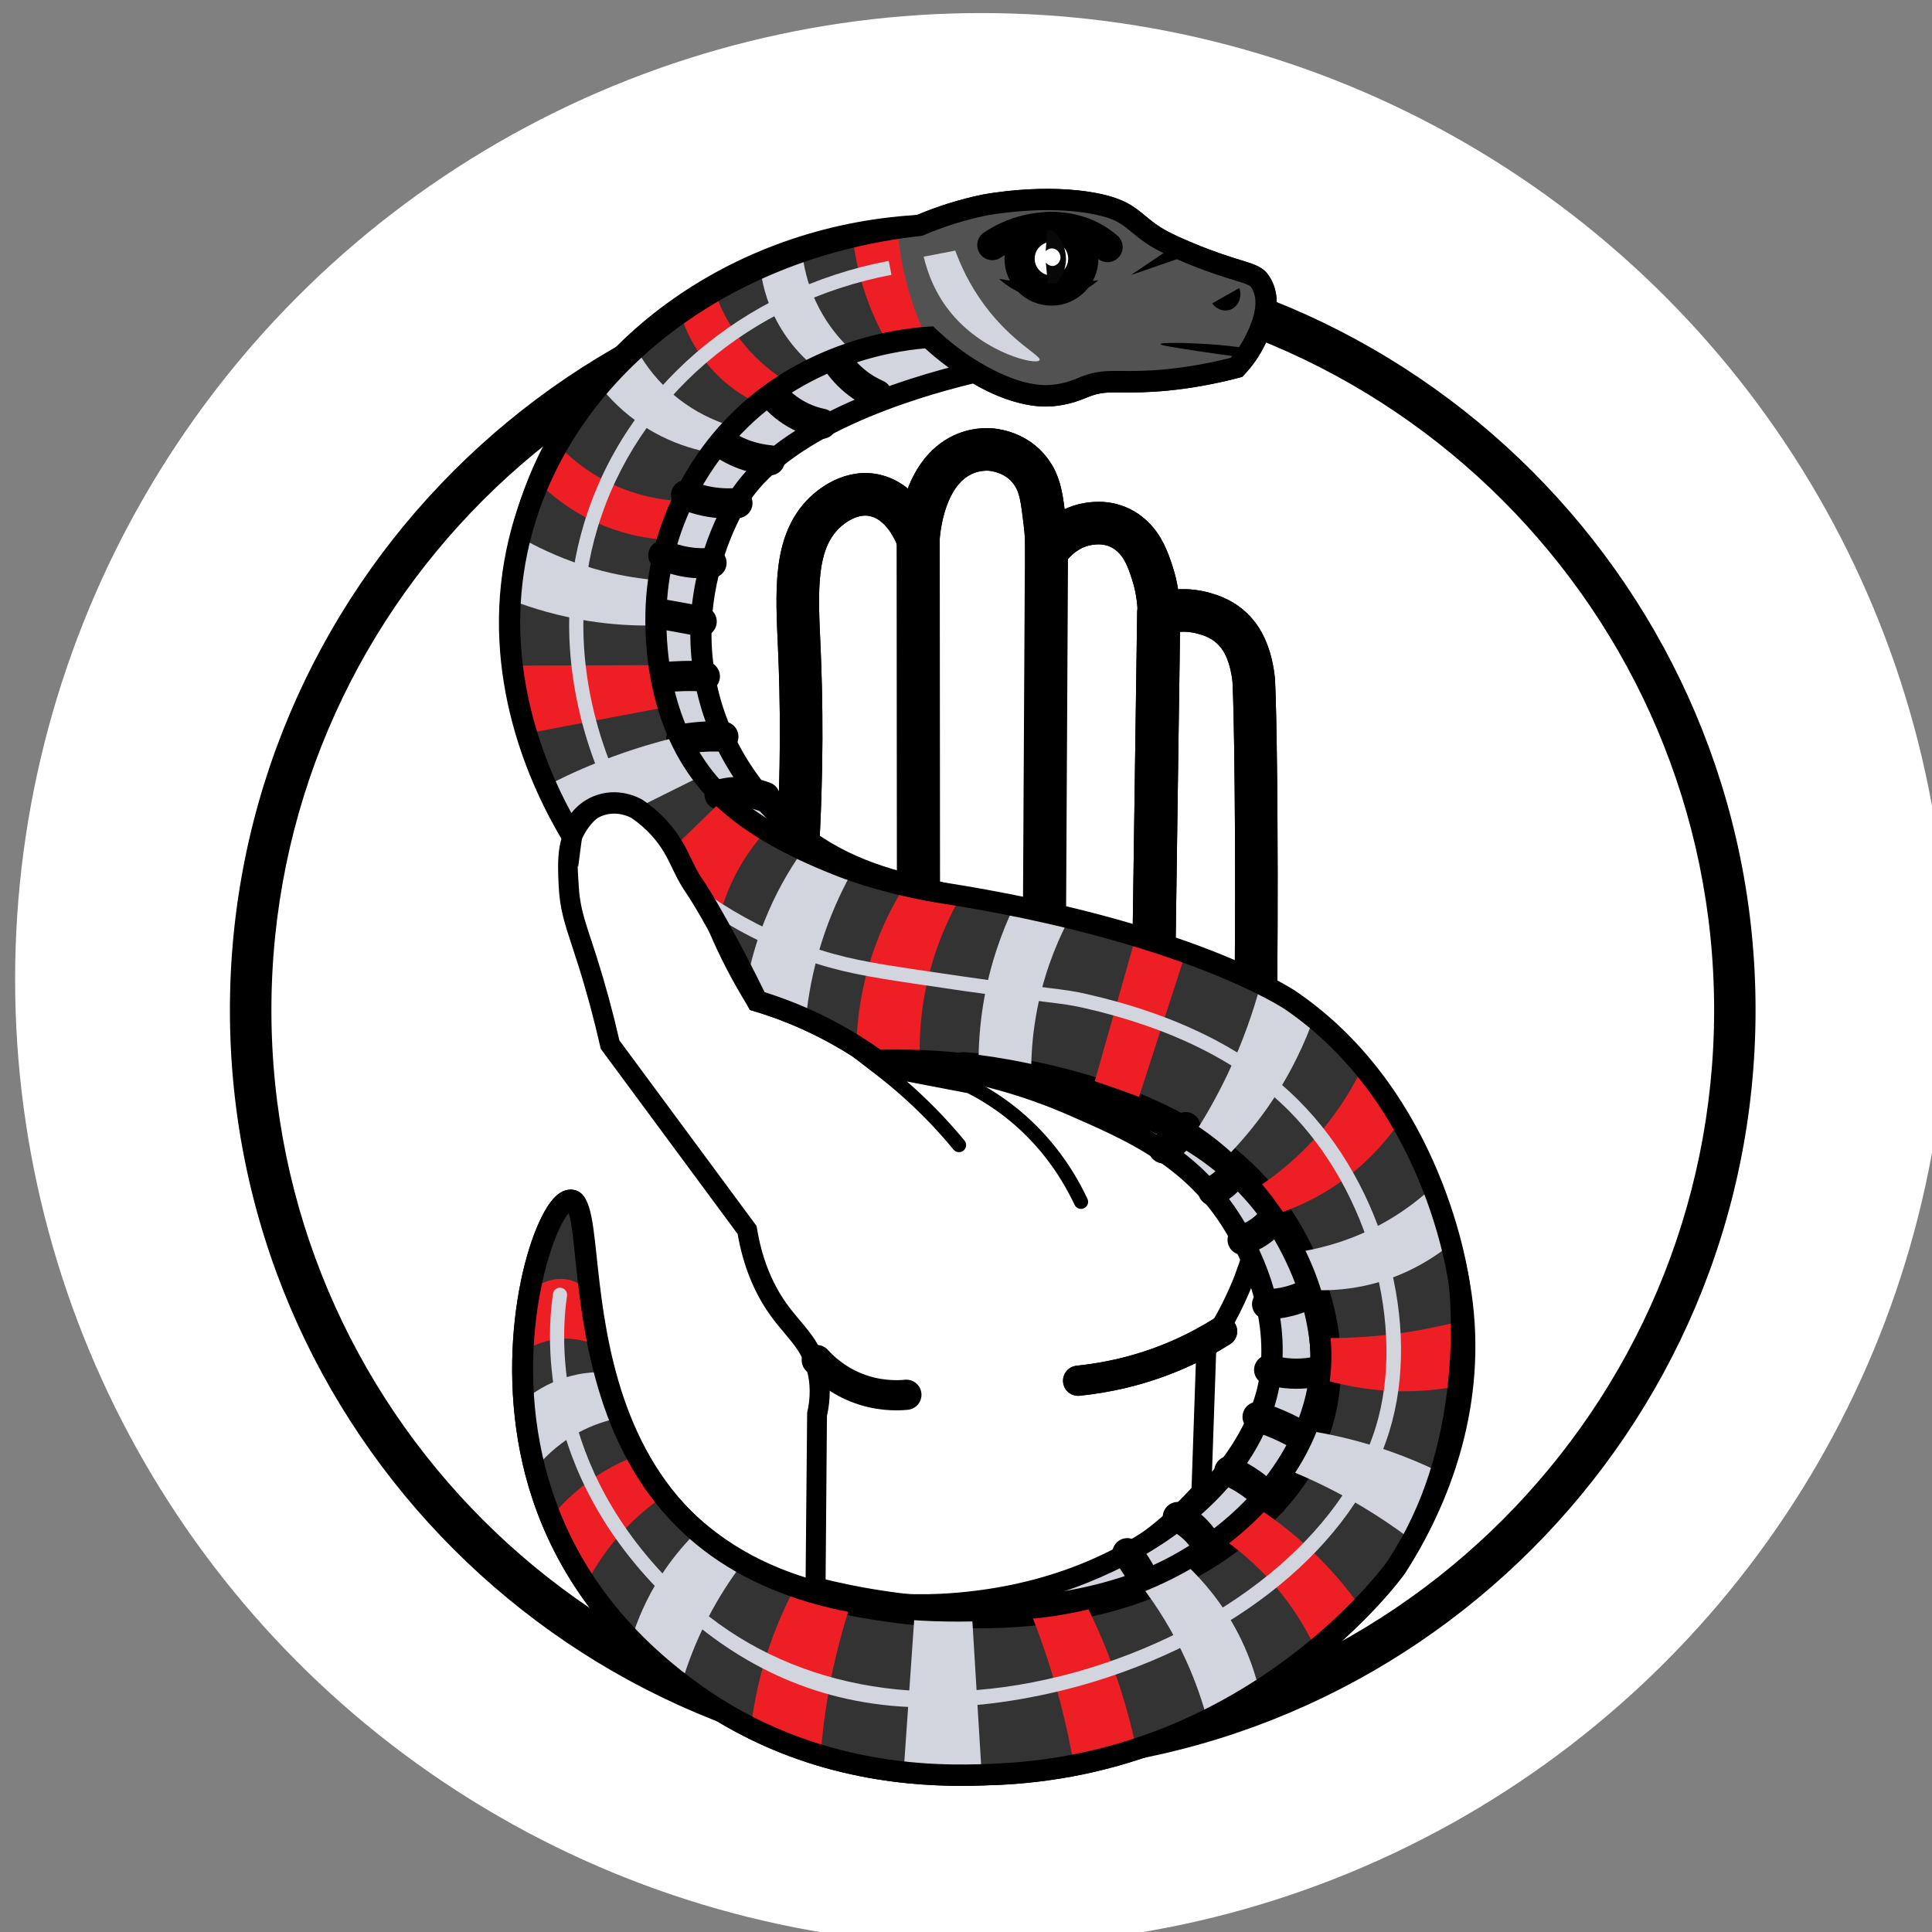 <?xml version="1.0" encoding="UTF-8" standalone="no"?>
<!-- Generator: Adobe Illustrator 25.2.0, SVG Export Plug-In . SVG Version: 6.00 Build 0)  -->

<svg
   version="1.1"
   x="0px"
   y="0px"
   viewBox="0 0 128 128"
   xml:space="preserve"
   id="svg972"
   sodipodi:docname="sinistra-logo-favicon.svg"
   inkscape:version="1.1.2 (0a00cf5339, 2022-02-04)"
   width="128"
   height="128"
   xmlns:inkscape="http://www.inkscape.org/namespaces/inkscape"
   xmlns:sodipodi="http://sodipodi.sourceforge.net/DTD/sodipodi-0.dtd"
   xmlns="http://www.w3.org/2000/svg"
   xmlns:svg="http://www.w3.org/2000/svg"><rect x="0" y="0" width="128" height="128" fill="#808080" stroke="none"/><defs
   id="defs976">
	
	
	
	
	
	
	
	
	
	
	
	

		
		
		
		
		
	
	
	
	
	
	
	

		
		
		
		
		
		
		
		
		
		
		
		
		
		
		
		
		
		
		
		
		
		
		
		
		
		
		
		
		
		
		
		
		
		
		
		
		
		
		
		
		
		
		
		
		
		
		
		
		
		
		
		
		
		
		
		
		
		
		
		
		
		
		
		
		
		
		
		
		
		
		
		
		
		
		
		
		
		
		
		
		
		
		
		
		
		
		
		
		
		
		
		
		
		
		
		
		
		
		
		
		
		
		
		
		
		
		
		
		
		
		
		
		
		
		
		
		
		
		
	</defs><sodipodi:namedview
   id="namedview974"
   pagecolor="#ffffff"
   bordercolor="#666666"
   borderopacity="1.0"
   inkscape:pageshadow="2"
   inkscape:pageopacity="0"
   inkscape:pagecheckerboard="true"
   showgrid="false"
   inkscape:zoom="4"
   inkscape:cx="69.875"
   inkscape:cy="52.125"
   inkscape:window-width="1920"
   inkscape:window-height="1056"
   inkscape:window-x="1920"
   inkscape:window-y="0"
   inkscape:window-maximized="1"
   inkscape:current-layer="svg972" />
<style
   type="text/css"
   id="style538">
	.st0{fill:#ACACAC;}
	.st1{fill:#D2D5DE;}
	.st2{fill:url(#SVGID_1_);}
	.st3{fill:url(#SVGID_2_);}
	.st4{fill:url(#SVGID_3_);}
	.st5{fill:url(#SVGID_4_);}
	.st6{fill:url(#SVGID_5_);}
	.st7{fill:url(#SVGID_6_);}
	.st8{fill:#38383A;}
	.st9{fill:#070807;}
	.st10{fill:#070807;stroke:#000000;stroke-width:2;stroke-miterlimit:10;}
	.st11{stroke:#000000;stroke-width:0.25;stroke-miterlimit:10;}
	.st12{fill:none;stroke:#000000;stroke-width:2.821;stroke-linecap:round;stroke-miterlimit:10;}
	.st13{fill:none;stroke:#000000;stroke-width:3;stroke-linecap:round;stroke-miterlimit:10;}
	.st14{fill:none;stroke:#000000;stroke-width:2.858;stroke-linecap:round;stroke-miterlimit:10;}
	.st15{fill:none;stroke:#000000;stroke-width:1.845;stroke-linecap:round;stroke-miterlimit:10;}
	.st16{fill:none;stroke:#000000;stroke-width:1.905;stroke-linecap:round;stroke-miterlimit:10;}
	.st17{fill:none;stroke:#000000;stroke-width:2;stroke-linecap:round;stroke-miterlimit:10;}
	.st18{fill:#806E69;}
	.st19{fill:#525252;}
	.st20{fill:#333333;}
	.st21{fill:#FFFFFF;stroke:#000000;stroke-width:3;stroke-miterlimit:10;}
	.st22{fill:none;stroke:#000000;stroke-width:2;stroke-linecap:round;stroke-linejoin:round;stroke-miterlimit:10;}
	.st23{fill:#FFFFFF;stroke:#000000;stroke-width:4;stroke-linecap:round;stroke-miterlimit:10;}
	.st24{fill:#FFFFFF;}
	.st25{fill:#FFFFFF;stroke:#000000;stroke-width:2;stroke-linecap:round;stroke-miterlimit:10;}
	.st26{fill:#FFFFFF;stroke:#000000;stroke-width:3;stroke-linecap:round;stroke-miterlimit:10;}
	.st27{fill:#ED1F24;}
	.st28{display:none;}
</style>

<circle
   style="fill:#ffffff;stroke-width:2.093"
   id="path4722"
   cx="65.02"
   cy="64.884"
   r="64.019" /><g
   id="g620"
   transform="matrix(0.47,0,0,0.47,-19.026,-18.297)"
   style="fill:#000000">
			<path
   class="st9"
   d="m 180.42,288.84 c -59.29,0 -107.53,-48.24 -107.53,-107.53 0,-59.29 48.24,-107.53 107.53,-107.53 59.29,0 107.53,48.24 107.53,107.53 -0.01,59.3 -48.24,107.53 -107.53,107.53 z m 0,-209.21 c -56.07,0 -101.68,45.62 -101.68,101.68 0,56.07 45.62,101.68 101.68,101.68 56.07,0 101.69,-45.62 101.69,-101.68 C 282.1,125.25 236.49,79.63 180.42,79.63 Z"
   id="path618"
   style="fill:#000000" />
		</g><path
   class="st12"
   d="M 83.215,65.021 C 83.291,54.512 83.164,46.839 83.065,45.123 83.06,45.039 82.943,43.299 82.063,42.124 81.386,41.221 80.517,40.85 79.919,40.68 v 0 c -0.348,-0.113 -0.823,-0.221 -1.387,-0.235 -0.743,-0.019 -1.349,0.141 -1.749,0.282 0,-0.235 -0.009,-0.545 -0.047,-0.903 -0.028,-0.259 -0.118,-1.03 -0.39,-1.857 -0.263,-0.809 -0.588,-1.801 -1.434,-2.529 -1.157,-0.997 -2.459,-0.78 -2.812,-0.724 -1.599,0.254 -2.534,1.514 -2.755,1.829 -0.005,-0.48 -0.028,-1.161 -0.127,-1.965 -0.183,-1.505 -0.282,-2.304 -0.743,-3.07 -0.903,-1.505 -2.497,-1.683 -2.755,-1.716 -0.188,-0.024 -1.274,-0.127 -2.37,0.574 -2.327,1.486 -2.501,5.209 -2.511,5.454 -0.108,-0.306 -0.832,-2.313 -2.567,-2.91 -1.843,-0.639 -3.399,0.823 -3.63,1.044 -2.059,1.979 -1.857,5.191 -1.688,8.947 0.15,3.38 0.226,8.12 -0.141,14.011"
   id="path681" /><path
   class="st13"
   d="M 84.226,59.571"
   id="path685" /><path
   class="st14"
   d="m 60.85,58.589 c -0.005,-7.847 -0.014,-15.694 -0.019,-23.541"
   id="path687" /><path
   class="st14"
   d="m 69.2,60.756 c 0.047,-8.322 0.089,-16.639 0.136,-24.961"
   id="path689" /><path
   class="st14"
   d="M 76.769,40.582 C 76.666,47.794 76.563,55.006 76.464,62.218"
   id="path691" /><path
   d="M 56.153,92.022"
   id="path709"
   style="stroke-width:0.47" /><path
   class="st17"
   d="M 63.652,91.006"
   id="path713" /><path
   class="st17"
   d="m 60.05,92.407 c -0.63,0.061 -1.885,0.094 -3.31,-0.47 -1.349,-0.541 -2.21,-1.363 -2.628,-1.829"
   id="path715" /><path
   class="st17"
   d="m 71.428,91.477 c 1.782,-0.183 4.109,-0.63 6.625,-1.73 1.11,-0.484 2.078,-1.016 2.915,-1.542"
   id="path717" /><path
   class="st12"
   d="M 83.215,65.021 C 83.291,54.512 83.164,46.839 83.065,45.123 83.06,45.039 82.943,43.299 82.063,42.124 81.386,41.221 80.517,40.85 79.919,40.68 v 0 c -0.348,-0.113 -0.823,-0.221 -1.387,-0.235 -0.743,-0.019 -1.349,0.141 -1.749,0.282 0,-0.235 -0.009,-0.545 -0.047,-0.903 -0.028,-0.259 -0.118,-1.03 -0.39,-1.857 -0.263,-0.809 -0.588,-1.801 -1.434,-2.529 -1.157,-0.997 -2.459,-0.78 -2.812,-0.724 -1.599,0.254 -2.534,1.514 -2.755,1.829 -0.005,-0.48 -0.028,-1.161 -0.127,-1.965 -0.183,-1.505 -0.282,-2.304 -0.743,-3.07 -0.903,-1.505 -2.497,-1.683 -2.755,-1.716 -0.188,-0.024 -1.274,-0.127 -2.37,0.574 -2.327,1.486 -2.501,5.209 -2.511,5.454 -0.108,-0.306 -0.832,-2.313 -2.567,-2.91 -1.843,-0.639 -3.399,0.823 -3.63,1.044 -2.059,1.979 -1.857,5.191 -1.688,8.947 0.15,3.38 0.226,8.12 -0.141,14.011"
   id="path733" /><g
   id="g737"
   transform="matrix(0.47,0,0,0.47,-19.026,-18.297)">
			<path
   d="m 173.18,267.17 c -7.68,0 -14.12,-1.68 -18.21,-3.12 l -0.95,-0.33 0.24,-25.65 c 0.49,-2.12 0.47,-4.14 -0.04,-5.99 -0.61,-2.2 -1.73,-3.53 -3.14,-5.21 -0.69,-0.82 -1.41,-1.67 -2.14,-2.71 -2.22,-3.16 -3.73,-6.96 -4.48,-11.28 l -19.29,-26.1 -0.07,-0.29 c -0.9,-3.97 -1.96,-7.9 -3.16,-11.67 -0.29,-0.91 -0.56,-1.72 -0.8,-2.47 -1.06,-3.21 -1.76,-5.34 -1.91,-8.59 -0.17,-3.56 -0.36,-7.6 2.67,-10.35 2.3,-2.09 5.97,-2.81 8.93,-1.74 1.78,0.64 3.34,2.02 6.48,7.43 2.1,3.61 3.42,6.52 4.13,8.08 l 0.06,0.14 c 2.35,5.14 4.58,10.03 5.64,11.47 1.35,-1.61 3.33,-9.27 4.26,-18.95 0.21,-2.14 0.69,-7.14 0.29,-29.64 -0.18,-9.93 -0.28,-15.92 4.03,-20.07 1.02,-0.98 4.7,-4.07 9.15,-2.53 1.85,0.64 3.23,1.88 4.23,3.17 0.71,-2.86 2.21,-6.42 5.35,-8.43 2.6,-1.66 5.22,-1.51 5.96,-1.43 1.39,0.16 4.85,0.9 6.91,4.32 1.13,1.88 1.36,3.73 1.77,7.08 0.04,0.34 0.08,0.68 0.11,1.03 1.12,-0.87 2.59,-1.67 4.39,-1.96 3.46,-0.55 5.78,0.71 7.12,1.87 2.1,1.81 2.89,4.23 3.47,6.01 0.58,1.76 0.81,3.42 0.89,4.24 0.01,0.09 0.02,0.17 0.02,0.26 0.8,-0.15 1.61,-0.21 2.42,-0.2 1.13,0.02 2.26,0.21 3.35,0.56 2.16,0.6 3.94,1.81 5.26,3.57 2.15,2.88 2.4,6.97 2.41,7.15 0,4.91 0.06,33.23 0.32,42.36 v 0 c 0.1,3.48 0.38,7.33 0.65,11.04 0.65,8.86 1.32,18.02 -0.21,24.59 -0.9,3.85 -2.33,7.39 -2.39,7.54 -1.33,3.25 -3,6.38 -4.99,9.29 l -0.7,20.14 -0.34,0.38 c -5.22,5.85 -11.72,10.47 -18.8,13.34 -6.67,2.7 -13.13,3.65 -18.89,3.65 z m -16.32,-5.46 c 7.06,2.32 20.09,4.9 34.17,-0.82 6.53,-2.65 12.54,-6.87 17.42,-12.23 v -0.13 l 0.68,-19.81 0.24,-0.34 c 1.97,-2.84 3.63,-5.9 4.93,-9.09 0.01,-0.03 1.41,-3.49 2.26,-7.12 1.43,-6.15 0.78,-15.1 0.14,-23.75 -0.27,-3.75 -0.56,-7.62 -0.66,-11.17 v 0 c -0.26,-9.16 -0.32,-37.52 -0.32,-42.36 0,0 0,0 0,0 0,0 -0.22,-3.36 -1.85,-5.53 -0.93,-1.25 -2.21,-2.11 -3.81,-2.55 -0.88,-0.28 -1.74,-0.42 -2.6,-0.44 -1.08,-0.03 -2.17,0.15 -3.22,0.52 l -1.88,0.66 v -1.99 c 0,-0.59 -0.03,-1.19 -0.09,-1.78 -0.06,-0.57 -0.25,-2.08 -0.77,-3.65 -0.53,-1.62 -1.13,-3.46 -2.63,-4.75 -1.95,-1.68 -4.11,-1.33 -4.82,-1.22 -2.66,0.42 -4.34,2.46 -4.94,3.31 l -2.54,3.62 -0.03,-4.42 c -0.01,-1.34 -0.1,-2.7 -0.26,-4.02 -0.38,-3.06 -0.57,-4.6 -1.39,-5.97 -1.41,-2.35 -3.83,-2.86 -4.81,-2.97 -0.51,-0.06 -2.3,-0.16 -4.12,1 -4.38,2.8 -4.69,10.38 -4.69,10.46 l -0.26,7.57 -2.48,-7.16 c -0.25,-0.71 -1.62,-4.3 -4.59,-5.32 -2.93,-1.02 -5.55,1.2 -6.28,1.9 -3.28,3.15 -3.34,8.06 -3.16,17.98 0.35,19.8 0.02,26.21 -0.21,28.97 -0.04,0.46 -0.06,0.69 -0.09,1 -1.02,9.94 -4.62,16.6 -7.62,20.74 -2.01,-3.97 -4.03,-7.93 -6.04,-11.9 -0.28,-0.81 -0.57,-1.62 -0.85,-2.43 -0.79,-1.82 -2.2,-4.61 -4.56,-7.6 -2.77,-3.49 -4.92,-6.21 -7.66,-5.96 -2.53,0.23 -4.67,2.92 -5.28,5.14 -0.41,1.45 -0.29,3.18 -0.14,5.53 0.04,0.66 0.08,1.27 0.21,2.1 0.28,1.84 0.81,3.46 1.57,5.74 0.25,0.76 0.52,1.58 0.81,2.5 1.19,3.76 2.25,7.66 3.15,11.61 l 19.34,26.17 0.06,0.34 c 0.66,4.04 2.03,7.55 4.06,10.45 0.66,0.94 1.34,1.74 1.99,2.52 1.51,1.79 2.94,3.48 3.71,6.28 0.62,2.26 0.66,4.69 0.1,7.21 z"
   id="path735" />
		</g><g
   id="g741"
   transform="matrix(0.47,0,0,0.47,-19.026,-18.297)">
			<path
   d="m 192.87,209.34 c -0.38,0 -0.73,-0.21 -0.91,-0.57 -2.33,-4.92 -5.58,-9.05 -9.68,-12.29 -1.67,-1.32 -3.49,-2.48 -5.4,-3.46 l -8.56,-1.64 c 1.42,1.23 2.79,2.52 4.1,3.86 1.4,1.42 2.75,2.93 4.02,4.47 0.35,0.43 0.29,1.06 -0.14,1.41 -0.43,0.35 -1.06,0.29 -1.41,-0.14 -1.23,-1.5 -2.54,-2.96 -3.9,-4.34 -2.17,-2.21 -4.52,-4.3 -6.97,-6.19 l -3.33,-2.56 16.97,3.28 c 2.08,1.05 4.05,2.31 5.86,3.74 4.34,3.42 7.79,7.8 10.25,13 0.24,0.5 0.02,1.1 -0.48,1.33 -0.13,0.07 -0.28,0.1 -0.42,0.1 z"
   id="path739" />
		</g><path
   class="st13"
   d="M 84.226,59.571"
   id="path743" /><g
   id="g747"
   transform="matrix(0.47,0,0,0.47,-19.026,-18.297)">
			<path
   d="m 169.89,164.96 c -0.79,0 -1.43,-0.64 -1.43,-1.43 l -0.04,-50.02 c 0,-0.79 0.64,-1.45 1.43,-1.45 0,0 0,0 0,0 0.79,0 1.43,0.62 1.43,1.41 l 0.04,50.07 c 0,0.78 -0.64,1.42 -1.43,1.42 0.01,0 0,0 0,0 z"
   id="path745" />
		</g><g
   id="g751"
   transform="matrix(0.47,0,0,0.47,-19.026,-18.297)">
			<path
   d="m 187.65,169.57 c 0,0 0,0 0,0 -0.8,0 -1.43,-0.65 -1.43,-1.44 l 0.29,-53.09 c 0,-0.79 0.67,-1.42 1.44,-1.42 0.79,0 1.42,0.65 1.42,1.44 l -0.29,53.09 c 0,0.79 -0.64,1.42 -1.43,1.42 z"
   id="path749" />
		</g><path
   class="st14"
   d="M 76.769,40.582 C 76.666,47.794 76.563,55.006 76.464,62.218"
   id="path753" /><path
   d="M 56.153,92.022"
   id="path787"
   style="stroke-width:0.47" /><path
   class="st17"
   d="M 63.652,91.006"
   id="path793" /><path
   class="st17"
   d="m 71.428,91.477 c 1.782,-0.183 4.109,-0.63 6.625,-1.73 1.11,-0.484 2.078,-1.016 2.915,-1.542"
   id="path797" /><g
   id="g807"
   transform="matrix(0.47,0,0,0.47,-19.026,-18.297)">
			<path
   class="st1"
   d="m 121.07,156.61 c 0.51,-3.87 2.95,-6.83 5.97,-7.43 1.81,-0.36 3.39,0.23 4.23,0.64 0.63,0.48 1.52,1.21 2.44,2.24 2.29,2.57 3.15,5.16 3.78,6.96 0,0 0.75,2.12 4.26,10.46 1.08,2.57 2.81,6.25 5.47,10.54 2.45,0.74 5.26,1.76 8.26,3.21 3.47,1.67 6.35,3.49 8.67,5.16 12.43,0.57 21.85,3.84 27.58,6.35 8.36,3.66 16.35,7.16 22.06,15.88 1.12,1.72 7.43,11.35 5.71,22.63 -2.89,18.95 -26.6,30.47 -45.05,31.76 -5.86,0.41 -24.49,0.76 -37.56,-12 -17.58,-17.16 -12.19,-44.82 -16,-44.89 -3.33,-0.06 -10.77,21.1 -3.92,41.65 5.64,16.91 18.46,25.92 22.54,28.7 16.92,11.53 34.56,10.91 42.05,10.53 35.66,-1.78 55.28,-28.46 55.71,-29.11 0.98,-1.49 1.77,-2.89 1.93,-3.18 3.77,-6.62 9.9,-20.22 6.99,-36.79 -3.79,-21.61 -20.54,-33.69 -24.11,-36.27 -14.14,-10.21 -34.21,-15.21 -49,-18.91 -6.77,-1.69 -14.05,-3.18 -21.09,-9.24 -3.32,-2.86 -9.53,-9.28 -11.84,-19.45 -2.41,-10.6 0.76,-19.42 2.82,-23.81 0,0 0.56,-1.19 1.14,-2.24 6.49,-11.64 27.19,-17.07 33.81,-18.63 3.09,1.98 5.72,2.73 7.35,3.06 1.24,0.25 2.05,0.28 2.42,0.29 2.74,0.05 4.74,-0.87 5.56,-1.21 3.42,-1.4 4.89,-0.35 11.77,-1.03 2.33,-0.23 5.7,-0.7 9.77,-1.77 1.3,-1.38 2.08,-2.7 2.53,-3.6 0.72,-1.44 2.63,-5.24 0.98,-8.16 -0.16,-0.28 -0.29,-0.48 -0.41,-0.62 -1.06,-1.13 -3.29,-1.06 -9.89,-3.8 -3.65,-1.52 -4.71,-2.28 -5.15,-2.59 -2.77,-1.88 -3.22,-3.33 -7.73,-4.26 -7.41,-1.53 -15.85,0.14 -15.85,0.14 -2.34,0.48 -5.54,1.32 -9.19,2.88 -26.01,1.44 -47.93,17.5 -55.02,39.82 -7.21,22.74 3.93,42.54 6.01,46.09 z"
   id="path803" />
			<path
   d="m 175.96,290.67 c -8.83,0 -23.28,-1.41 -37.3,-10.96 -11.42,-7.78 -19.2,-17.7 -23.12,-29.47 -5.86,-17.58 -1.56,-36.25 2.49,-41.77 0.93,-1.27 1.87,-1.84 2.89,-1.85 2.59,0.05 2.87,3.21 3.37,8.96 0.83,9.42 2.21,25.2 13.64,36.36 12.19,11.9 29.52,12.07 36.41,11.58 27.21,-1.9 41.92,-18.98 43.67,-30.49 1.47,-9.66 -3.34,-18.31 -5.48,-21.58 -5.47,-8.35 -13.21,-11.74 -21.41,-15.33 -8.44,-3.69 -17.54,-5.79 -27.05,-6.22 l -0.45,-0.02 -0.36,-0.26 c -2.65,-1.92 -5.49,-3.61 -8.44,-5.03 -2.59,-1.25 -5.29,-2.3 -8.04,-3.12 l -0.54,-0.16 -0.3,-0.48 c -2.17,-3.49 -4.05,-7.11 -5.58,-10.75 -3.1,-7.35 -4,-9.72 -4.27,-10.56 l -0.02,0.01 -0.07,-0.2 c -0.59,-1.69 -1.41,-4.01 -3.42,-6.26 -0.63,-0.71 -1.34,-1.37 -2.11,-1.95 -0.78,-0.36 -1.92,-0.7 -3.15,-0.46 -2.39,0.47 -4.35,3 -4.77,6.15 l -0.57,4.33 -2.21,-3.77 c -3.22,-5.5 -13.17,-25.15 -6.14,-47.29 7.28,-22.9 29.8,-39.29 56.11,-40.85 3,-1.26 6.1,-2.23 9.24,-2.87 0.37,-0.07 8.87,-1.7 16.45,-0.14 3.62,0.75 5.01,1.9 6.47,3.11 0.53,0.44 1.08,0.89 1.79,1.38 0.5,0.34 1.53,1.04 4.88,2.44 3.13,1.3 5.22,1.95 6.75,2.42 1.77,0.54 2.84,0.87 3.66,1.74 0.2,0.22 0.39,0.49 0.63,0.9 2.04,3.62 -0.13,7.94 -0.94,9.57 -0.72,1.43 -1.65,2.76 -2.78,3.96 l -0.29,0.31 -0.42,0.11 c -3.33,0.88 -6.7,1.49 -10.01,1.82 -2.96,0.29 -4.92,0.27 -6.5,0.26 -2.03,-0.02 -3.14,-0.03 -4.85,0.67 l -0.17,0.07 c -1.01,0.42 -3.16,1.28 -5.99,1.25 -0.81,-0.01 -1.72,-0.12 -2.69,-0.32 -2.48,-0.5 -4.93,-1.48 -7.31,-2.92 -8.24,1.99 -26.49,7.45 -32.24,17.76 -0.55,0.98 -1.08,2.13 -1.09,2.14 -2.43,5.18 -4.88,13.34 -2.72,22.85 2.17,9.58 8.05,15.79 11.35,18.64 6.3,5.43 12.81,7.03 19.11,8.59 l 1.37,0.34 c 14.89,3.72 35.17,8.79 49.52,19.15 13.42,9.68 22.2,22.9 24.71,37.23 2.79,15.91 -2.36,29.33 -7.17,37.79 -0.69,1.21 -1.35,2.3 -1.98,3.26 -0.18,0.28 -20.01,27.94 -56.89,29.79 -1.43,0.04 -3.35,0.14 -5.67,0.14 z m -55.37,-80.66 c -2.68,3.11 -8.36,20.8 -2.2,39.28 3.71,11.13 11.1,20.53 21.96,27.94 16.85,11.49 34.49,10.6 41.13,10.27 35.33,-1.77 54.35,-28.18 54.54,-28.45 0.59,-0.9 1.22,-1.93 1.85,-3.04 4.59,-8.08 9.49,-20.81 6.85,-35.83 -2.38,-13.55 -10.73,-26.09 -23.51,-35.31 -13.88,-10.02 -33.84,-15.01 -48.4,-18.65 l -1.44,-0.36 c -6.33,-1.56 -13.51,-3.33 -20.35,-9.23 -3.59,-3.09 -9.96,-9.83 -12.32,-20.25 -2.35,-10.34 0.3,-19.18 2.93,-24.78 0.02,-0.05 0.58,-1.25 1.19,-2.33 6.24,-11.19 24.47,-16.94 34.77,-19.36 l 0.62,-0.15 0.53,0.34 c 2.23,1.43 4.53,2.39 6.83,2.85 0.79,0.16 1.52,0.25 2.15,0.26 2.26,0.04 3.96,-0.68 4.79,-1.02 l 0.18,-0.08 c 2.27,-0.93 3.84,-0.91 6.01,-0.89 1.5,0.01 3.37,0.03 6.18,-0.24 3.01,-0.3 6.07,-0.84 9.11,-1.62 0.8,-0.9 1.47,-1.89 2,-2.94 0.62,-1.24 2.27,-4.52 1.01,-6.75 -0.08,-0.14 -0.14,-0.26 -0.21,-0.33 -0.27,-0.28 -1.09,-0.54 -2.35,-0.92 -1.49,-0.46 -3.75,-1.15 -7.02,-2.51 -3.64,-1.51 -4.85,-2.34 -5.36,-2.69 -0.88,-0.6 -1.51,-1.12 -2.07,-1.58 -1.37,-1.14 -2.28,-1.89 -5.17,-2.48 -6.99,-1.44 -15.17,0.13 -15.26,0.14 -3.01,0.62 -6.01,1.56 -8.89,2.79 l -0.24,0.1 -0.26,0.01 c -25.18,1.39 -46.75,16.98 -53.68,38.78 -5.68,17.89 0.38,34.12 4.19,41.74 1.28,-2.63 3.47,-4.51 6.07,-5.02 2.12,-0.42 3.98,0.19 5.17,0.76 l 0.24,0.15 c 0.97,0.73 1.86,1.55 2.66,2.45 2.4,2.7 3.37,5.44 4.01,7.26 l 0.07,0.2 c 0.03,0.09 0.84,2.33 4.23,10.38 1.4,3.33 3.11,6.64 5.07,9.85 2.71,0.85 5.38,1.9 7.93,3.13 2.97,1.43 5.84,3.12 8.53,5.04 9.72,0.5 19.02,2.67 27.67,6.45 8.62,3.77 16.76,7.33 22.71,16.43 2.89,4.42 7.51,13.38 5.94,23.68 -2.87,18.84 -25.86,31.59 -46.43,33.03 -7.29,0.51 -25.66,0.32 -38.71,-12.43 -12.23,-11.94 -13.67,-28.4 -14.53,-38.24 -0.19,-2.2 -0.41,-4.65 -0.72,-5.83 z"
   id="path805" />
		</g><path
   class="st19"
   d="m 35.433,32.706 c -4.142,11.383 1.664,21.312 2.464,22.634 0.038,-0.113 0.569,-1.631 2.116,-2.031 1.128,-0.291 2.045,0.207 2.247,0.324 0.376,0.254 0.907,0.663 1.443,1.255 0.893,0.978 1.307,1.918 1.589,2.544 1.105,2.459 2.13,4.476 2.534,5.242 0.489,0.922 1.246,2.214 2.365,3.681 1.152,0.348 2.473,0.827 3.884,1.509 1.631,0.785 2.986,1.641 4.076,2.426 3.639,-0.094 8.952,0.212 14.914,2.294 2.652,0.926 4.796,1.693 7.071,3.474 0.842,0.658 8.12,6.516 7.382,14.763 -0.879,9.836 -12.356,14.175 -13.79,14.716 -5.125,1.937 -9.615,1.486 -12.45,1.199 -2.939,-0.296 -10.612,-1.072 -15.943,-6.065 -8.355,-7.814 -5.736,-21.073 -7.523,-21.106 -1.566,-0.028 -5.064,9.92 -1.843,19.582 2.652,7.95 8.679,12.187 10.597,13.494 7.955,5.421 16.249,5.129 19.77,4.951 16.766,-0.837 25.99,-13.381 26.193,-13.686 0.461,-0.701 0.832,-1.359 0.907,-1.495 4.514,-7.936 3.286,-17.297 3.286,-17.297 -0.113,-0.889 -1.716,-12.022 -10.691,-18.454 0,0 -6.784,-4.861 -23.682,-7.49 -0.48,-0.075 -2.403,-0.381 -4.941,-1.157 -0.498,-0.155 -1.02,-0.334 -1.608,-0.559 -1.1,-0.428 -5.379,-2.045 -8.124,-4.796 -4.203,-4.213 -4.189,-10.325 -4.189,-11.632 0.005,-6.225 3.216,-10.475 4.246,-11.731 5.158,-6.286 12.572,-6.846 13.86,-6.921 1.133,1.077 2.214,1.815 3.037,2.304 1.843,1.095 3.108,1.368 3.456,1.439 0.583,0.118 0.964,0.132 1.138,0.136 1.288,0.024 2.229,-0.409 2.614,-0.569 1.608,-0.658 2.299,-0.165 5.534,-0.484 1.095,-0.108 2.68,-0.329 4.593,-0.832 0.611,-0.649 0.978,-1.269 1.19,-1.693 0.339,-0.677 1.237,-2.464 0.461,-3.837 -0.075,-0.132 -0.136,-0.226 -0.193,-0.291 -0.498,-0.531 -1.547,-0.498 -4.65,-1.787 -1.716,-0.715 -2.214,-1.072 -2.421,-1.218 -1.302,-0.884 -1.514,-1.566 -3.634,-2.003 -3.484,-0.719 -7.452,0.066 -7.452,0.066 -1.1,0.226 -2.605,0.621 -4.321,1.354 -2.403,0.122 -5.948,0.588 -9.859,2.229 -2.214,0.917 -11.806,4.941 -15.652,15.515 z"
   id="path809"
   style="stroke-width:0.47" /><path
   class="st20"
   d="m 58.884,15.292 c -1.923,0.179 -4.702,0.635 -7.8,1.885 -1.876,0.757 -11.721,4.735 -15.652,15.525 -4.142,11.383 1.664,21.312 2.464,22.634 0.038,-0.113 0.569,-1.631 2.116,-2.031 1.128,-0.291 2.045,0.207 2.247,0.324 0.376,0.254 0.907,0.663 1.443,1.255 0.893,0.978 1.307,1.918 1.589,2.544 1.105,2.459 2.13,4.476 2.534,5.242 0.489,0.922 1.246,2.214 2.365,3.681 1.152,0.348 2.473,0.827 3.884,1.509 1.631,0.785 2.986,1.641 4.076,2.426 3.639,-0.094 8.952,0.212 14.914,2.294 2.652,0.926 4.796,1.693 7.071,3.474 0.842,0.658 8.12,6.516 7.382,14.763 -0.879,9.836 -12.356,14.175 -13.79,14.716 -5.125,1.937 -9.615,1.486 -12.45,1.199 -2.939,-0.296 -10.612,-1.072 -15.943,-6.065 -8.355,-7.814 -5.736,-21.073 -7.523,-21.106 -1.566,-0.028 -5.064,9.92 -1.843,19.582 2.652,7.95 8.679,12.187 10.597,13.494 7.955,5.421 16.249,5.129 19.77,4.951 16.766,-0.837 25.99,-13.381 26.193,-13.686 0.461,-0.701 0.832,-1.359 0.907,-1.495 4.514,-7.936 3.286,-17.297 3.286,-17.297 -0.113,-0.889 -1.716,-12.022 -10.691,-18.454 0,0 -6.784,-4.861 -23.682,-7.49 -0.48,-0.075 -2.403,-0.381 -4.941,-1.157 -0.498,-0.155 -1.02,-0.334 -1.608,-0.559 -1.1,-0.428 -5.379,-2.045 -8.124,-4.796 -4.203,-4.213 -4.189,-10.325 -4.189,-11.632 0.005,-6.037 3.028,-10.231 4.246,-11.731 4.814,-5.924 11.547,-6.841 13,-7.001 -0.48,-0.837 -1.039,-2.022 -1.42,-3.517 -0.343,-1.373 -0.428,-2.572 -0.428,-3.484 z"
   id="path811"
   style="stroke-width:0.47" /><path
   class="st21"
   d="M 145.358,115.596"
   id="path813" /><path
   class="st22"
   d="m 45.457,32.796 c 0.353,0.146 0.78,0.291 1.269,0.395 0.842,0.179 1.58,0.183 2.13,0.141"
   id="path815" /><path
   class="st22"
   d="m 43.947,36.792 c 0.4,0.165 0.94,0.343 1.589,0.447 0.63,0.099 1.18,0.094 1.603,0.056"
   id="path817" /><path
   class="st22"
   d="m 43.487,40.629 c 0.367,0.061 0.733,0.127 1.105,0.193 0.639,0.113 1.274,0.235 1.895,0.357"
   id="path819" /><path
   class="st22"
   d="m 43.825,44.884 c 0.437,-0.047 0.917,-0.08 1.425,-0.094 0.517,-0.014 1.001,0 1.448,0.024"
   id="path821" /><path
   class="st22"
   d="m 45.132,48.993 c 0.367,-0.071 0.766,-0.132 1.208,-0.165 0.583,-0.047 1.114,-0.047 1.584,-0.024"
   id="path823" /><path
   class="st22"
   d="m 47.676,52.646 c 0.254,-0.071 0.545,-0.132 0.879,-0.16 0.912,-0.075 1.66,0.136 2.125,0.315"
   id="path825" /><path
   class="st22"
   d="m 47.732,29.284 c 0.371,0.263 0.903,0.588 1.594,0.837 0.654,0.235 1.237,0.334 1.678,0.376"
   id="path827" /><path
   class="st22"
   d="m 51.141,26.082 c 0.296,0.362 0.799,0.884 1.556,1.326 0.682,0.395 1.316,0.578 1.749,0.668"
   id="path829" /><path
   class="st22"
   d="m 55.349,23.787 c 0.254,0.4 0.663,0.945 1.288,1.462 0.536,0.442 1.058,0.724 1.457,0.898"
   id="path831" /><path
   class="st22"
   d="m 63.845,70.705 c 1.194,0.085 2.774,0.254 4.603,0.621 0.301,0.061 3.395,0.696 6.065,1.787 2.468,1.011 7.377,3.018 10.503,8.059 0.588,0.95 4.429,7.109 2.088,13.686 -1.34,3.766 -4.105,5.929 -5.877,7.236 -9.845,7.236 -23.372,4.34 -26.733,3.526"
   id="path833" /><path
   class="st22"
   d="M 44.845,33.722"
   id="path835" /><path
   class="st22"
   d="m 83.319,93.87 c 0.367,0.113 0.752,0.249 1.152,0.414 0.94,0.386 1.73,0.832 2.379,1.265"
   id="path837" /><path
   class="st22"
   d="m 80.376,78.9 c 0.226,-0.108 0.55,-0.296 0.87,-0.607 0.296,-0.291 0.484,-0.583 0.597,-0.795"
   id="path839" /><path
   class="st22"
   d="m 77.08,76.079 c 0.226,-0.108 0.55,-0.296 0.87,-0.607 0.296,-0.291 0.484,-0.583 0.597,-0.795"
   id="path841" /><path
   class="st22"
   d="m 82.327,82.144 c 0.291,-0.089 0.696,-0.244 1.114,-0.536 0.578,-0.4 0.926,-0.865 1.114,-1.166"
   id="path843" /><path
   class="st22"
   d="m 83.949,86.408 c 0.395,-0.005 0.898,-0.052 1.472,-0.202 0.672,-0.174 1.199,-0.433 1.575,-0.654"
   id="path845" /><path
   class="st22"
   d="m 84.085,90.757 c 0.39,0.113 0.884,0.216 1.462,0.244 0.809,0.042 1.486,-0.07 1.965,-0.193"
   id="path847" /><path
   class="st22"
   d="m 81.448,97.462 c 0.423,0.188 0.931,0.456 1.462,0.837 0.574,0.409 1.016,0.832 1.345,1.194"
   id="path849" /><path
   class="st22"
   d="m 78.034,100.508 c 0.329,0.165 0.827,0.465 1.307,0.987 0.447,0.489 0.696,0.983 0.832,1.312"
   id="path851" /><path
   class="st22"
   d="m 74.687,102.906 c 0.254,0.324 0.527,0.71 0.785,1.161 0.165,0.292 0.301,0.569 0.414,0.827"
   id="path853" /><path
   class="st23"
   d="M 80.728,19.011"
   id="path855" /><circle
   class="st25"
   cx="69.661"
   cy="17.139"
   r="2.111"
   id="circle863" /><path
   class="st17"
   d="m 65.744,16.237 c 0.677,-0.456 1.288,-0.696 1.688,-0.832 0.649,-0.216 2.807,-0.818 4.88,0.244 0.494,0.254 0.856,0.536 1.067,0.719"
   id="path865" /><path
   class="st9"
   d="m 70.624,17.121 c 0.014,1.128 -0.771,1.805 -0.875,1.895 -0.103,0.005 -0.207,0.009 -0.306,0.009 -0.052,-0.545 -0.103,-1.086 -0.155,-1.631 0.014,0.019 0.202,0.249 0.484,0.226 0.263,-0.024 0.451,-0.263 0.484,-0.494 0.042,-0.306 -0.183,-0.616 -0.484,-0.663 -0.263,-0.042 -0.465,0.146 -0.494,0.169 0.038,-0.456 0.071,-0.912 0.108,-1.373 0.108,0 0.221,0 0.329,0 0.103,0.089 0.893,0.743 0.907,1.862 z"
   id="path867"
   style="stroke-width:0.47" /><path
   class="st22"
   d="M 46.797,59.534"
   id="path869" /><path
   class="st26"
   d="M 48.79,99.319"
   id="path871" /><path
   class="st27"
   d="m 36.1,32.373 c 0.79,0.719 2.102,1.744 3.959,2.482 1.584,0.635 3.004,0.837 3.996,0.903 0.32,-0.856 0.644,-1.716 0.964,-2.572 -0.917,-0.042 -2.196,-0.212 -3.62,-0.752 -2.04,-0.771 -3.418,-1.942 -4.18,-2.699 -0.376,0.879 -0.748,1.758 -1.119,2.638 z"
   id="path873"
   style="stroke-width:0.47" /><path
   class="st1"
   d="m 34.822,35.809 c -0.277,1.335 -0.555,2.666 -0.827,4.001 1.335,0.508 3.018,1.016 5.003,1.331 1.575,0.249 2.995,0.315 4.199,0.301 0.028,-1.011 0.056,-2.022 0.085,-3.028 -1.128,-0.108 -2.468,-0.32 -3.945,-0.743 -1.838,-0.531 -3.352,-1.227 -4.514,-1.862 z"
   id="path875"
   style="stroke-width:0.47" /><path
   class="st27"
   d="m 34.366,44.098 c 0.306,1.476 0.611,2.953 0.912,4.429 2.859,-0.541 5.717,-1.086 8.571,-1.627 -0.122,-0.945 -0.249,-1.885 -0.371,-2.83 -3.033,0.009 -6.07,0.019 -9.112,0.028 z"
   id="path877"
   style="stroke-width:0.47" /><path
   class="st1"
   d="m 36.679,51.823 c 0.437,1.063 0.879,2.13 1.316,3.192 0.334,-0.339 1.081,-1.001 2.243,-1.302 0.757,-0.197 1.41,-0.169 1.829,-0.113 1.387,-0.691 2.774,-1.378 4.161,-2.069 -0.512,-0.884 -1.03,-1.773 -1.542,-2.656 -1.232,0.306 -2.581,0.701 -4.015,1.227 -1.49,0.541 -2.826,1.133 -3.992,1.721 z"
   id="path879"
   style="stroke-width:0.47" /><path
   class="st1"
   d="m 42.316,23.393 c -0.771,0.837 -1.542,1.674 -2.313,2.506 0.635,0.752 1.697,1.829 3.277,2.722 1.312,0.738 2.529,1.1 3.409,1.288 0.465,-0.602 0.931,-1.199 1.392,-1.801 -0.799,-0.273 -1.993,-0.78 -3.216,-1.758 -1.316,-1.053 -2.106,-2.2 -2.548,-2.957 z"
   id="path881"
   style="stroke-width:0.47" /><path
   class="st27"
   d="m 45.17,21.065 c 0.259,0.771 0.799,2.05 1.914,3.315 1.095,1.241 2.271,1.932 3,2.285 0.602,-0.512 1.199,-1.03 1.801,-1.542 -0.705,-0.456 -1.664,-1.18 -2.572,-2.285 -1.058,-1.284 -1.617,-2.548 -1.914,-3.399 -0.743,0.541 -1.486,1.081 -2.229,1.627 z"
   id="path883"
   style="stroke-width:0.47" /><path
   class="st1"
   d="m 50.426,18.15 c 0.136,0.865 0.465,2.224 1.345,3.658 0.611,0.997 1.298,1.721 1.843,2.21 0.851,-0.348 1.702,-0.701 2.548,-1.048 -0.55,-0.541 -1.269,-1.373 -1.881,-2.529 -0.696,-1.316 -0.969,-2.529 -1.086,-3.343 -0.922,0.348 -1.843,0.701 -2.769,1.053 z"
   id="path885"
   style="stroke-width:0.47" /><path
   class="st27"
   d="m 56.543,16.091 c 0.146,1.081 0.418,2.393 0.945,3.827 0.343,0.94 0.733,1.758 1.114,2.459 0.856,-0.15 1.716,-0.306 2.572,-0.456 -0.371,-0.832 -0.748,-1.829 -1.058,-2.971 -0.357,-1.326 -0.541,-2.529 -0.63,-3.545 -0.983,0.23 -1.965,0.461 -2.943,0.686 z"
   id="path887"
   style="stroke-width:0.47" /><path
   class="st27"
   d="m 47.652,53.215 c 0.936,0.724 1.867,1.448 2.802,2.172 -0.762,0.893 -1.641,2.153 -2.285,3.799 -0.221,0.559 -0.386,1.1 -0.512,1.599 -0.889,-1.664 -1.773,-3.324 -2.661,-4.988 0.889,-0.86 1.773,-1.721 2.656,-2.581 z"
   id="path889"
   style="stroke-width:0.47" /><path
   class="st1"
   d="m 53.083,56.501 c -0.809,1.157 -1.721,2.694 -2.473,4.617 -0.522,1.335 -0.856,2.572 -1.072,3.644 0.324,0.574 0.649,1.142 0.973,1.716 0.964,0.324 1.923,0.649 2.887,0.973 0.141,-1.387 0.428,-3.103 1.03,-5.003 0.569,-1.801 1.269,-3.305 1.914,-4.485 -1.086,-0.494 -2.172,-0.978 -3.258,-1.462 z"
   id="path891"
   style="stroke-width:0.47" /><path
   class="st27"
   d="m 59.773,58.955 c -0.926,1.528 -2.008,3.742 -2.6,6.573 -0.282,1.34 -0.4,2.572 -0.428,3.644 0.437,0.329 0.874,0.658 1.316,0.987 0.964,0.075 1.923,0.15 2.887,0.23 -0.052,-1.227 -0.005,-2.736 0.301,-4.429 0.489,-2.718 1.443,-4.847 2.243,-6.286 -1.246,-0.24 -2.482,-0.48 -3.719,-0.719 z"
   id="path893"
   style="stroke-width:0.47" /><path
   class="st1"
   d="m 67.145,60.131 c -0.752,1.584 -1.566,3.738 -1.998,6.371 -0.24,1.467 -0.32,2.812 -0.315,3.973 1.161,0.193 2.323,0.381 3.489,0.574 -0.005,-1.091 0.075,-2.356 0.315,-3.742 0.442,-2.558 1.274,-4.622 2.031,-6.117 -1.18,-0.357 -2.351,-0.705 -3.522,-1.058 z"
   id="path895"
   style="stroke-width:0.47" /><path
   class="st27"
   d="m 75.176,62.298 c -0.954,3.362 -1.904,6.723 -2.859,10.09 0.964,0.362 1.923,0.724 2.887,1.086 1.095,-3.38 2.191,-6.761 3.286,-10.146 -1.105,-0.343 -2.21,-0.686 -3.315,-1.03 z"
   id="path897"
   style="stroke-width:0.47" /><path
   class="st27"
   d="m 84.555,80.442 c -0.376,-0.616 -0.748,-1.237 -1.124,-1.852 0.959,-0.639 2.078,-1.505 3.202,-2.656 1.697,-1.749 2.779,-3.517 3.456,-4.857 0.809,1.18 1.617,2.36 2.431,3.545 -0.818,1.128 -2.2,2.746 -4.344,4.114 -1.335,0.851 -2.6,1.378 -3.62,1.707 z"
   id="path899"
   style="stroke-width:0.47" /><path
   class="st1"
   d="m 81.203,76.704 c -0.658,-0.583 -1.316,-1.161 -1.97,-1.744 0.696,-1.095 1.41,-2.356 2.088,-3.771 1.034,-2.177 1.725,-4.213 2.2,-5.971 1.19,0.696 2.384,1.392 3.573,2.088 -0.607,1.711 -1.57,3.869 -3.145,6.117 -0.922,1.307 -1.871,2.398 -2.746,3.282 z"
   id="path901"
   style="stroke-width:0.47" /><path
   class="st1"
   d="m 94.861,78.702 c -0.729,0.668 -1.655,1.406 -2.802,2.088 -2.205,1.307 -4.307,1.862 -5.774,2.116 0.334,0.856 0.668,1.716 1.001,2.572 0.959,0.024 2.191,-0.052 3.573,-0.4 2.553,-0.644 4.363,-1.904 5.374,-2.741 -0.456,-1.213 -0.912,-2.421 -1.373,-3.634 z"
   id="path903"
   style="stroke-width:0.47" /><path
   class="st27"
   d="m 87.917,88.646 c -0.056,0.926 -0.113,1.848 -0.169,2.774 1.519,0.437 3.564,0.827 5.971,0.743 0.973,-0.033 1.862,-0.141 2.656,-0.287 0.009,-1.42 0.019,-2.84 0.028,-4.26 -0.903,0.226 -1.876,0.433 -2.915,0.602 -2.045,0.329 -3.926,0.437 -5.571,0.428 z"
   id="path905"
   style="stroke-width:0.47" /><path
   class="st1"
   d="m 87.104,94.857 c -0.555,0.856 -1.114,1.711 -1.669,2.562 1.495,0.607 3.164,1.406 4.913,2.459 1.1,0.663 2.092,1.34 2.971,1.998 0.611,-1.486 1.218,-2.971 1.829,-4.457 -0.907,-0.433 -1.918,-0.865 -3.028,-1.255 -1.834,-0.649 -3.536,-1.053 -5.017,-1.307 z"
   id="path907"
   style="stroke-width:0.47" /><path
   class="st27"
   d="m 83.544,100.052 c 1.147,0.766 2.478,1.796 3.827,3.145 1.077,1.077 1.942,2.135 2.628,3.084 -0.973,0.936 -1.942,1.867 -2.915,2.802 -0.456,-0.959 -1.1,-2.088 -1.998,-3.258 -1.331,-1.73 -2.755,-2.934 -3.865,-3.728 0.776,-0.686 1.552,-1.368 2.323,-2.045 z"
   id="path909"
   style="stroke-width:0.47" /><path
   class="st27"
   d="m 68.288,106.851 c 1.218,-0.193 2.44,-0.381 3.658,-0.574 0.795,1.589 1.599,3.46 2.285,5.6 0.442,1.378 0.776,2.68 1.03,3.888 -1.354,0.494 -2.703,0.992 -4.057,1.486 -0.226,-1.345 -0.527,-2.779 -0.912,-4.288 -0.592,-2.271 -1.288,-4.316 -2.003,-6.112 z"
   id="path911"
   style="stroke-width:0.47" /><path
   class="st1"
   d="m 64.399,107.025 c 0.212,3.446 0.418,6.897 0.63,10.344 -1.716,-0.075 -3.427,-0.15 -5.144,-0.23 0.249,-3.564 0.494,-7.123 0.743,-10.687 1.255,0.193 2.515,0.381 3.771,0.574 z"
   id="path913"
   style="stroke-width:0.47" /><path
   class="st27"
   d="m 56.284,106.508 c -0.616,1.899 -1.171,4.081 -1.542,6.516 -0.155,1.011 -0.268,1.984 -0.343,2.915 -1.542,-0.555 -3.084,-1.105 -4.631,-1.66 0.103,-0.809 0.249,-1.669 0.456,-2.572 0.569,-2.487 1.429,-4.57 2.285,-6.23 1.26,0.343 2.52,0.686 3.775,1.03 z"
   id="path915"
   style="stroke-width:0.47" /><path
   class="st1"
   d="m 49.143,103.649 c -0.729,0.959 -1.519,2.153 -2.257,3.587 -0.827,1.608 -1.373,3.103 -1.744,4.358 -1.086,-1.048 -2.172,-2.097 -3.258,-3.145 0.348,-1.1 0.917,-2.511 1.871,-4.001 0.715,-1.114 1.467,-2.003 2.13,-2.685 1.086,0.63 2.172,1.26 3.258,1.885 z"
   id="path917"
   style="stroke-width:0.47" /><path
   class="st27"
   d="m 41.996,96.507 c 0.574,0.936 1.142,1.867 1.716,2.802 -0.724,0.512 -1.561,1.199 -2.403,2.102 -1.138,1.218 -1.899,2.431 -2.403,3.385 -0.799,-1.429 -1.599,-2.859 -2.403,-4.288 0.748,-0.903 1.876,-2.036 3.47,-3 0.719,-0.433 1.406,-0.757 2.022,-1.001 z"
   id="path919"
   style="stroke-width:0.47" /><path
   class="st1"
   d="m 34.911,92.619 c 0.249,1.486 0.494,2.971 0.743,4.457 0.564,-0.658 1.552,-1.631 3.042,-2.356 0.898,-0.437 1.735,-0.663 2.388,-0.785 -0.362,-1.011 -0.724,-2.022 -1.086,-3.028 -0.512,-0.009 -1.128,0.024 -1.815,0.169 -1.533,0.329 -2.638,1.044 -3.272,1.542 z"
   id="path921"
   style="stroke-width:0.47" /><path
   class="st0"
   d="M 78.627,68.415"
   id="path923"
   style="stroke-width:0.47" /><path
   class="st27"
   d="m 34.967,89.361 c 0.489,-0.273 1.613,-0.804 3.042,-0.644 0.545,0.061 1.006,0.207 1.359,0.357 -0.132,-1.161 -0.268,-2.323 -0.4,-3.489 -0.193,-0.226 -0.536,-0.55 -1.044,-0.729 -1.368,-0.484 -2.638,0.536 -2.727,0.616 -0.08,1.298 -0.155,2.595 -0.23,3.888 z"
   id="path925"
   style="stroke-width:0.47" /><path
   class="st1"
   d="m 75.716,105.196 c 0.922,1.218 1.956,2.816 2.859,4.8 0.663,1.458 1.114,2.816 1.429,4.001 1.124,-0.743 2.247,-1.486 3.371,-2.229 -0.259,-1.016 -0.677,-2.266 -1.373,-3.601 -1.053,-2.026 -2.337,-3.47 -3.315,-4.401 -0.987,0.475 -1.979,0.95 -2.971,1.429 z"
   id="path927"
   style="stroke-width:0.47" /><g
   id="g931"
   transform="matrix(0.47,0,0,0.47,-19.026,-18.297)">
			<path
   class="st1"
   d="m 171.17,279.61 c -14.12,0 -25.41,-5.25 -34.48,-13.34 -20.44,-18.23 -19.18,-38.7 -18.26,-44.97 0.08,-0.55 0.59,-0.93 1.13,-0.84 0.55,0.08 0.93,0.59 0.85,1.13 -0.89,6.09 -2.06,25.64 17.61,43.19 12.98,11.58 32.31,15.91 54.01,9.88 21.06,-5.86 37.69,-19.41 42.37,-34.53 4.36,-14.12 -0.93,-33.34 -12.31,-44.7 -6.78,-6.77 -16.52,-11.63 -28.93,-14.44 -1.69,-0.38 -2.77,-0.52 -5.38,-0.84 -3.02,-0.38 -8.07,-1 -18.37,-2.55 -6.58,-0.99 -10.55,-1.63 -15.68,-3.45 -5.01,-1.77 -9.82,-4.22 -14.27,-7.26 -0.46,-0.31 -0.57,-0.93 -0.26,-1.39 0.31,-0.46 0.93,-0.57 1.39,-0.26 4.31,2.94 8.96,5.31 13.81,7.02 4.96,1.76 8.86,2.39 15.31,3.36 10.28,1.54 15.31,2.17 18.32,2.54 2.68,0.33 3.79,0.47 5.58,0.88 12.79,2.9 22.85,7.94 29.9,14.98 12.07,12.04 17.45,31.69 12.81,46.71 -4.94,15.99 -21.7,29.74 -43.74,35.87 -7.33,2.01 -14.54,3.01 -21.41,3.01 z"
   id="path929" />
		</g><g
   id="g935"
   transform="matrix(0.47,0,0,0.47,-19.026,-18.297)">
			<path
   class="st1"
   d="m 166.14,77.67 c -20.06,3.84 -35.92,17.49 -41.41,35.63 -5.28,17.47 1.12,32.68 4.12,38.4 0.26,0.49 0.07,1.09 -0.42,1.35 -0.15,0.08 -0.31,0.11 -0.46,0.11 -0.36,0 -0.71,-0.19 -0.89,-0.54 -3.11,-5.95 -9.76,-21.74 -4.27,-39.91 5.7,-18.85 22.16,-33.03 42.95,-37.01"
   id="path933" />
		</g><g
   id="g939"
   transform="matrix(0.47,0,0,0.47,-19.026,-18.297)">
			<path
   d="m 175.96,290.67 c -8.83,0 -23.28,-1.41 -37.3,-10.96 -11.42,-7.78 -19.2,-17.7 -23.12,-29.47 -5.86,-17.58 -1.56,-36.25 2.49,-41.77 0.93,-1.27 1.87,-1.84 2.89,-1.85 2.67,0.05 3.03,3.42 3.68,9.55 1,9.37 2.67,25.05 13.35,35.79 9.22,9.27 23.75,13.45 43.18,12.42 25.68,-0.28 42.8,-17.05 43.98,-32.42 0.91,-11.85 -7.21,-23.91 -15.13,-30.1 -4.75,-3.71 -9.32,-5.31 -14.61,-7.15 -9.93,-3.46 -20.41,-5.06 -31.19,-4.79 l -0.51,0.01 -0.41,-0.3 c -2.65,-1.92 -5.49,-3.61 -8.44,-5.03 -2.59,-1.25 -5.29,-2.3 -8.04,-3.12 l -0.63,-0.19 -0.29,-0.59 c -1.72,-3.55 -3.54,-7.07 -5.43,-10.46 -1.91,-3.44 -2.71,-4.64 -3.3,-5.53 -0.54,-0.82 -0.9,-1.36 -1.69,-2.99 l -0.18,-0.38 c -0.67,-1.4 -1.42,-2.98 -2.96,-4.67 -0.83,-0.91 -1.77,-1.73 -2.81,-2.44 -0.13,-0.07 -2.08,-1.16 -4.24,-0.25 -2,0.84 -2.65,2.71 -2.76,3.08 l -0.97,3.25 -1.75,-2.91 c -4.58,-7.62 -11.69,-23.1 -7.87,-41.15 5.25,-24.84 28.46,-43.7 57.79,-46.99 3.01,-1.27 6.13,-2.24 9.27,-2.89 0.37,-0.07 8.87,-1.7 16.45,-0.14 3.62,0.75 5.01,1.9 6.47,3.11 0.53,0.44 1.08,0.89 1.79,1.38 0.5,0.34 1.53,1.04 4.88,2.44 3.13,1.3 5.22,1.95 6.75,2.42 1.77,0.54 2.84,0.87 3.66,1.74 0.2,0.22 0.39,0.49 0.63,0.9 2.04,3.62 -0.13,7.94 -0.94,9.57 -0.72,1.43 -1.65,2.76 -2.78,3.96 l -0.29,0.31 -0.42,0.11 c -3.33,0.88 -6.7,1.49 -10.01,1.82 -2.96,0.29 -4.92,0.27 -6.5,0.26 -2.03,-0.02 -3.14,-0.03 -4.85,0.67 l -0.17,0.07 c -1.01,0.42 -3.16,1.28 -5.99,1.25 -0.81,-0.01 -1.72,-0.12 -2.69,-0.32 -1.63,-0.33 -4.31,-1.16 -7.82,-3.24 -2.21,-1.31 -4.31,-2.88 -6.24,-4.64 -4.81,0.39 -18.25,2.54 -27.77,14.13 -3.14,3.82 -8.44,11.91 -8.69,23.21 -0.13,5.86 0.81,16.81 8.47,24.47 3.66,3.66 9.25,6.96 16.61,9.8 l 0.15,0.06 c 1.17,0.45 2.26,0.83 3.32,1.16 3.46,1.06 7.12,1.92 10.3,2.41 35.02,5.45 49.36,15.03 49.95,15.43 20.76,14.18 24.28,39.94 24.42,41.03 0.11,0.83 2.55,20.6 -7.18,37.72 -0.69,1.21 -1.35,2.3 -1.98,3.26 -0.18,0.28 -20.01,27.94 -56.89,29.79 -1.4,0.06 -3.32,0.16 -5.64,0.16 z m -55.31,-80.73 c -2.65,2.9 -8.47,20.73 -2.26,39.35 3.71,11.13 11.1,20.53 21.96,27.94 16.85,11.49 34.49,10.6 41.13,10.27 35.33,-1.77 54.35,-28.18 54.54,-28.45 0.59,-0.9 1.22,-1.93 1.85,-3.04 9.25,-16.27 6.86,-35.7 6.84,-35.9 -0.13,-1.04 -3.48,-25.52 -23.14,-38.94 -0.14,-0.09 -14.47,-9.62 -48.72,-14.95 -3.31,-0.52 -7.12,-1.41 -10.71,-2.51 -1.13,-0.35 -2.29,-0.75 -3.53,-1.23 l -0.15,-0.06 c -7.75,-3 -13.69,-6.52 -17.65,-10.48 -8.45,-8.45 -9.49,-20.31 -9.35,-26.64 0.26,-12.22 5.98,-20.95 9.37,-25.07 10.76,-13.09 26.1,-14.99 30.54,-15.26 l 0.65,-0.04 0.47,0.45 c 1.9,1.8 3.98,3.38 6.19,4.69 2.45,1.46 4.89,2.48 6.88,2.88 0.79,0.16 1.52,0.25 2.15,0.26 2.26,0.04 3.96,-0.68 4.79,-1.02 l 0.18,-0.08 c 2.27,-0.93 3.84,-0.91 6.01,-0.89 1.5,0.01 3.37,0.03 6.18,-0.24 3.01,-0.3 6.07,-0.84 9.11,-1.62 0.8,-0.9 1.47,-1.89 2,-2.94 0.62,-1.24 2.27,-4.52 1.01,-6.75 -0.08,-0.14 -0.14,-0.26 -0.21,-0.33 -0.27,-0.28 -1.09,-0.54 -2.35,-0.92 -1.49,-0.46 -3.75,-1.15 -7.02,-2.51 -3.64,-1.51 -4.85,-2.34 -5.36,-2.69 -0.88,-0.6 -1.51,-1.12 -2.07,-1.58 -1.37,-1.14 -2.28,-1.89 -5.17,-2.48 -6.99,-1.44 -15.17,0.13 -15.26,0.14 -3.01,0.62 -6.01,1.56 -8.89,2.79 l -0.21,0.09 -0.22,0.02 c -28.15,3.07 -50.41,21.01 -55.4,44.65 v 0 c -3.25,15.41 1.95,28.89 6.19,36.69 0.69,-0.87 1.68,-1.76 3.06,-2.34 3.44,-1.44 6.44,0.15 7,0.49 1.31,0.89 2.44,1.87 3.42,2.95 1.83,2.01 2.72,3.89 3.44,5.39 l 0.18,0.37 c 0.7,1.45 0.98,1.87 1.49,2.63 0.58,0.87 1.45,2.19 3.42,5.73 1.81,3.25 3.57,6.62 5.23,10.03 2.68,0.84 5.32,1.88 7.85,3.1 2.95,1.42 5.8,3.1 8.48,5 10.96,-0.23 21.63,1.44 31.75,4.97 5.55,1.93 10.34,3.6 15.47,7.62 8.82,6.89 17.27,19.68 16.27,32.69 -1.46,19.14 -22.49,34.93 -46.88,35.19 -20.26,1.07 -35.55,-3.4 -45.4,-13.3 -11.42,-11.48 -13.17,-27.82 -14.21,-37.58 -0.24,-2.52 -0.54,-5.34 -0.94,-6.54 z"
   id="path937" />
		</g><path
   class="st1"
   d="m 61.198,17.008 c 0.235,0.997 0.738,2.478 1.914,3.851 2.21,2.586 5.567,3.352 5.759,3.004 0.16,-0.282 -1.796,-1.147 -3.644,-3.644 -1.011,-1.363 -1.594,-2.675 -1.937,-3.616 -0.696,0.132 -1.392,0.268 -2.092,0.404 z"
   id="path941"
   style="stroke-width:0.47" /><path
   d="m 82.106,19.086 c 0.221,0.592 -0.071,1.227 -0.578,1.425 -0.414,0.16 -0.926,0 -1.218,-0.409 0.597,-0.343 1.194,-0.682 1.796,-1.016 z"
   id="path943"
   style="stroke-width:0.47" /><path
   d="m 69.52,18.78 c -1.26,-0.014 -2.384,-0.141 -3.324,-0.301 0.259,0.24 1.476,1.335 3.357,1.326 1.777,-0.009 2.939,-0.992 3.221,-1.241 -0.931,0.132 -2.026,0.226 -3.254,0.216 z"
   id="path945"
   style="stroke-width:0.47" /><path
   d="M 74.776,24.888"
   id="path947"
   style="stroke-width:0.47" /><path
   class="st1"
   d="M 58.113,110.396"
   id="path949"
   style="stroke-width:0.47" /><path
   class="st1"
   d="M 39.551,25.856"
   id="path951"
   style="stroke-width:0.47" /><path
   class="st1"
   d="M 60.859,68.072"
   id="path953"
   style="stroke-width:0.47" /><path
   class="st1"
   d="M 38.188,89.215"
   id="path955"
   style="stroke-width:0.47" /><path
   d="M 77.747,23.435"
   id="path959"
   style="stroke-width:0.47" /><path
   d="m 77.696,16.354 c -0.926,0.625 -1.848,1.246 -2.774,1.871 1.312,-0.451 2.619,-0.903 3.931,-1.359 -0.386,-0.169 -0.771,-0.339 -1.157,-0.512 z"
   id="path961"
   style="stroke-width:0.47" /><path
   d="m 76.887,22.795 c 0.01,-0.118 1.711,-0.089 3.084,0 1.1,0.071 1.998,0.183 2.6,0.273 -0.169,0.193 -0.343,0.381 -0.512,0.574 -0.616,-0.08 -1.528,-0.202 -2.642,-0.371 -1.636,-0.254 -2.534,-0.39 -2.529,-0.475 z"
   id="path965"
   style="stroke-width:0.47" /><path
   class="st27"
   d="M 83.432,72.731"
   id="path967"
   style="stroke-width:0.47" />
<g
   id="Layer_8"
   transform="translate(-8.7308012e-5,-0.3)">
</g>
<g
   id="Layer_2"
   class="st28">
</g>
</svg>
